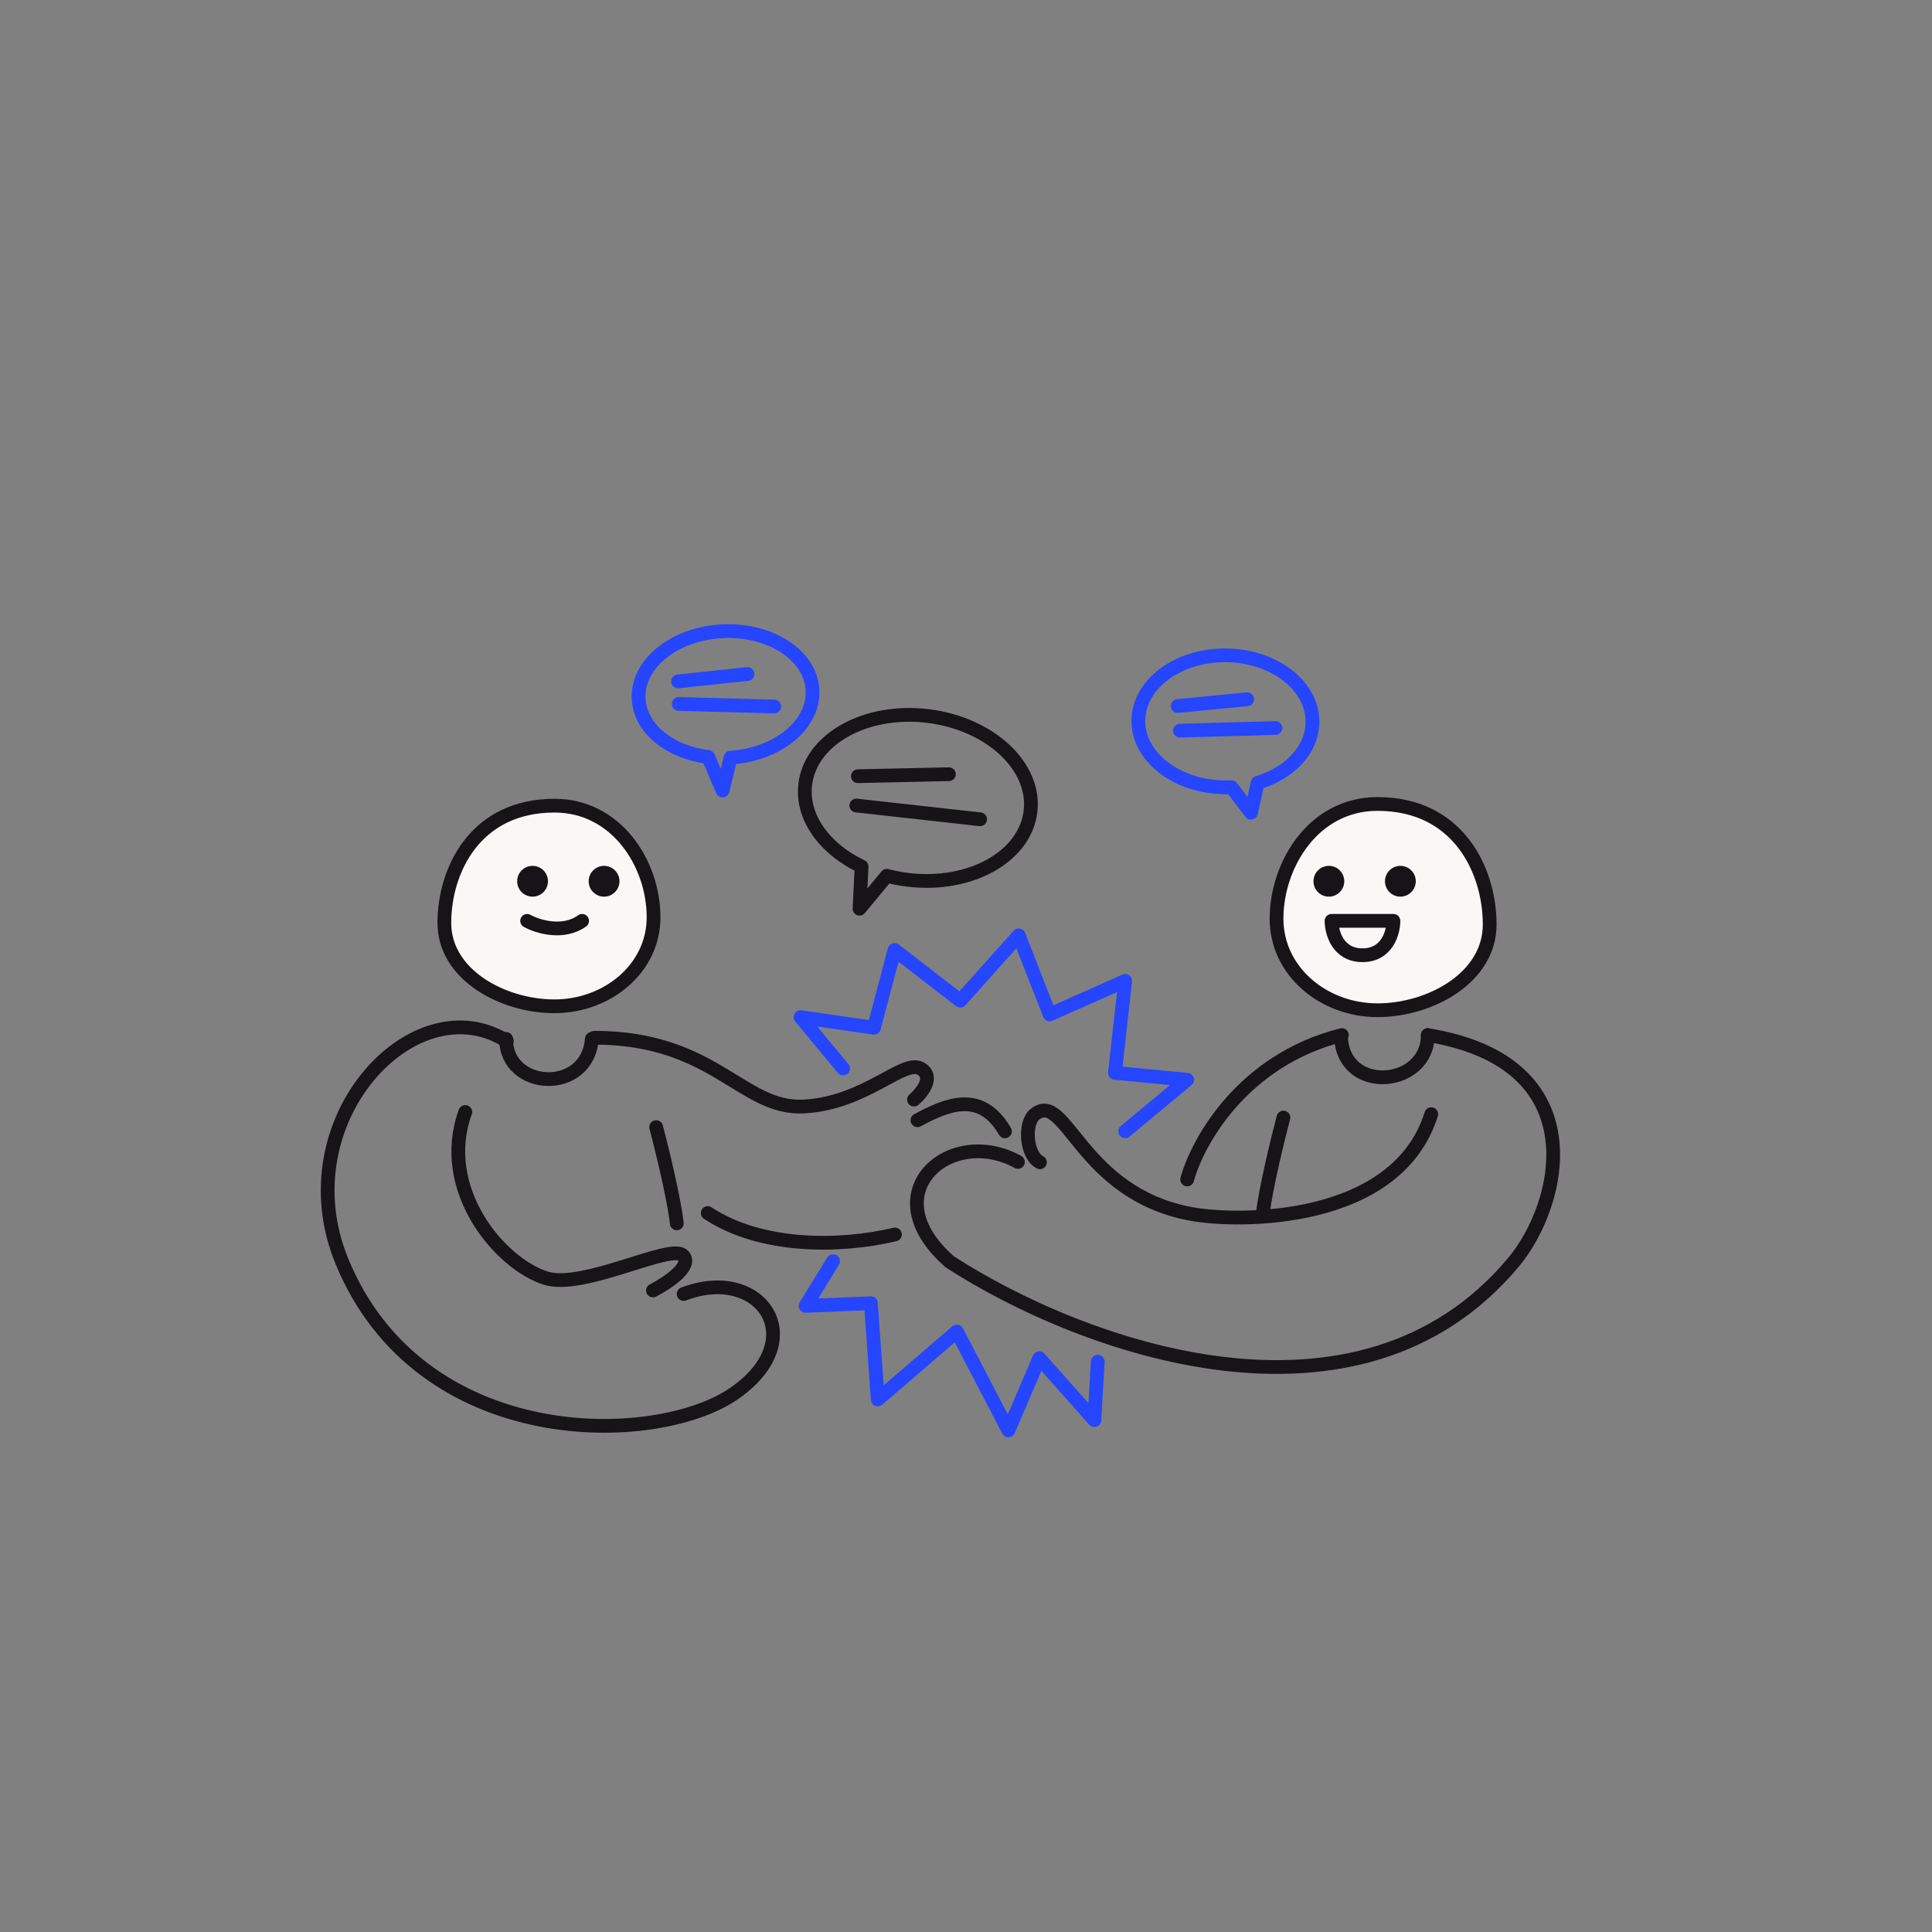 <svg width="281" height="281" viewBox="0 0 281 281" fill="none" xmlns="http://www.w3.org/2000/svg">
<rect x="0" y="0" width="281" height="281" fill="#808080" stroke="none"/>
<path d="M95.057 133.412C95.057 140.888 88.298 146.361 80.653 146.361C76.811 146.361 72.757 145.171 69.69 143.035C66.633 140.906 64.628 137.901 64.628 134.232C64.628 130.332 65.794 126.049 68.368 122.764C70.914 119.512 74.88 117.18 80.653 117.18C89.634 117.18 95.057 125.588 95.057 133.412Z" fill="#F9F8F6" stroke="#171417" stroke-width="2"/>
<path d="M77.459 130.414C78.696 130.414 79.699 129.411 79.699 128.174C79.699 126.936 78.696 125.934 77.459 125.934C76.222 125.934 75.219 126.936 75.219 128.174C75.219 129.411 76.222 130.414 77.459 130.414Z" fill="#171417"/>
<path d="M87.859 130.414C89.096 130.414 90.099 129.411 90.099 128.174C90.099 126.936 89.096 125.934 87.859 125.934C86.622 125.934 85.619 126.936 85.619 128.174C85.619 129.411 86.622 130.414 87.859 130.414Z" fill="#171417"/>
<path d="M73.606 151.102C73.606 158.585 85.455 159.209 86.079 151.102" stroke="#171417" stroke-width="2" stroke-linecap="round" stroke-linejoin="round"/>
<path d="M94.968 187.696C97.004 186.654 100.737 184.184 99.384 182.635C97.693 180.698 84.843 187.668 79.333 185.887C72.619 183.718 63.594 172.924 67.675 161.73" stroke="#171417" stroke-width="2" stroke-linecap="round" stroke-linejoin="round"/>
<path d="M73.72 151.431C60.254 142.909 41.354 163.065 49.72 183.431C61.133 211.217 95.459 210.559 106.821 202.644C118.183 194.73 110.553 183.923 99.436 188.209" stroke="#171417" stroke-width="2" stroke-linecap="round" stroke-linejoin="round"/>
<path d="M95.439 163.934C96.272 167.1 98.038 174.334 98.439 177.934" stroke="#171417" stroke-width="2" stroke-linecap="round" stroke-linejoin="round"/>
<path d="M118.176 100.396L117.177 100.445L117.177 100.445L118.176 100.396ZM106.257 110.192L106.193 109.194C105.756 109.222 105.388 109.531 105.285 109.956L106.257 110.192ZM92.881 101.623L91.882 101.671L92.881 101.623ZM103.004 110.098L103.923 109.704C103.783 109.378 103.481 109.15 103.128 109.106L103.004 110.098ZM105.097 114.98L104.178 115.374C104.347 115.77 104.751 116.013 105.18 115.977C105.61 115.941 105.967 115.634 106.069 115.215L105.097 114.98ZM117.177 100.445C117.28 102.558 116.217 104.614 114.242 106.235C112.267 107.855 109.432 108.985 106.193 109.194L106.321 111.19C109.931 110.957 113.177 109.695 115.51 107.781C117.843 105.867 119.315 103.246 119.175 100.348L117.177 100.445ZM105.131 92.81C108.435 92.65 111.434 93.483 113.608 94.908C115.783 96.335 117.073 98.303 117.177 100.445L119.175 100.348C119.032 97.41 117.268 94.916 114.705 93.236C112.14 91.554 108.715 90.634 105.034 90.813L105.131 92.81ZM93.88 101.574C93.776 99.433 94.869 97.349 96.897 95.718C98.923 94.089 101.827 92.97 105.131 92.81L105.034 90.813C101.353 90.991 98.033 92.238 95.643 94.16C93.255 96.081 91.74 98.733 91.882 101.671L93.88 101.574ZM103.128 109.106C97.758 108.436 94.056 105.215 93.88 101.574L91.882 101.671C92.126 106.709 97.041 110.362 102.881 111.091L103.128 109.106ZM106.016 114.586L103.923 109.704L102.085 110.492L104.178 115.374L106.016 114.586ZM105.285 109.956L104.125 114.745L106.069 115.215L107.229 110.427L105.285 109.956Z" fill="#2545FF"/>
<path d="M190.891 105.037L191.891 105.046L191.891 105.046L190.891 105.037ZM182.921 113.854L182.635 112.896C182.289 112.999 182.025 113.282 181.946 113.634L182.921 113.854ZM178.322 95.316L178.312 96.316L178.312 96.316L178.322 95.316ZM165.568 104.793L164.568 104.784L164.568 104.784L165.568 104.793ZM178.137 114.515L178.128 115.515L178.128 115.515L178.137 114.515ZM179.114 114.496L179.91 113.89C179.71 113.628 179.395 113.481 179.066 113.497L179.114 114.496ZM181.942 118.206L181.146 118.812C181.382 119.121 181.775 119.266 182.155 119.183C182.535 119.1 182.832 118.804 182.917 118.425L181.942 118.206ZM189.892 105.027C189.859 108.456 187.021 111.586 182.635 112.896L183.207 114.812C188.098 113.352 191.847 109.658 191.891 105.046L189.892 105.027ZM178.312 96.316C181.611 96.347 184.55 97.391 186.636 99.004C188.722 100.618 189.913 102.757 189.892 105.027L191.891 105.046C191.921 102.015 190.323 99.327 187.86 97.422C185.397 95.518 182.026 94.351 178.332 94.316L178.312 96.316ZM166.568 104.803C166.59 102.533 167.821 100.417 169.938 98.844C172.056 97.27 175.014 96.284 178.312 96.316L178.332 94.316C174.637 94.28 171.244 95.382 168.745 97.239C166.246 99.096 164.597 101.752 164.568 104.784L166.568 104.803ZM178.147 113.515C174.849 113.483 171.91 112.44 169.823 110.826C167.737 109.213 166.546 107.073 166.568 104.803L164.568 104.784C164.539 107.815 166.136 110.503 168.599 112.408C171.062 114.312 174.433 115.479 178.128 115.515L178.147 113.515ZM179.066 113.497C178.763 113.512 178.456 113.518 178.147 113.515L178.128 115.515C178.476 115.518 178.821 115.511 179.163 115.495L179.066 113.497ZM182.737 117.599L179.91 113.89L178.319 115.102L181.146 118.812L182.737 117.599ZM181.946 113.634L180.966 117.986L182.917 118.425L183.897 114.073L181.946 113.634Z" fill="#2545FF"/>
<path d="M125.314 126.035L126.312 126.084C126.332 125.682 126.108 125.307 125.744 125.133L125.314 126.035ZM125.014 132.17L124.015 132.121C123.994 132.551 124.25 132.946 124.652 133.102C125.053 133.258 125.509 133.139 125.784 132.807L125.014 132.17ZM128.982 127.376L129.238 126.41C128.861 126.31 128.46 126.438 128.212 126.739L128.982 127.376ZM148.889 117.91C148.539 120.804 146.602 123.317 143.579 125.002C140.558 126.686 136.518 127.496 132.182 126.973L131.942 128.958C136.652 129.527 141.125 128.66 144.553 126.748C147.981 124.838 150.429 121.836 150.874 118.15L148.889 117.91ZM134.82 105.131C139.156 105.655 142.887 107.404 145.42 109.759C147.954 112.115 149.238 115.017 148.889 117.91L150.874 118.15C151.32 114.465 149.656 110.966 146.782 108.294C143.907 105.622 139.77 103.715 135.059 103.146L134.82 105.131ZM118.113 114.193C118.462 111.3 120.4 108.787 123.422 107.102C126.443 105.418 130.483 104.608 134.82 105.131L135.059 103.146C130.349 102.577 125.877 103.444 122.448 105.356C119.021 107.266 116.572 110.268 116.127 113.954L118.113 114.193ZM125.744 125.133C120.579 122.668 117.605 118.398 118.113 114.193L116.127 113.954C115.477 119.334 119.286 124.266 124.883 126.938L125.744 125.133ZM126.012 132.218L126.312 126.084L124.315 125.987L124.015 132.121L126.012 132.218ZM128.212 126.739L124.243 131.532L125.784 132.807L129.752 128.014L128.212 126.739ZM132.182 126.973C131.166 126.85 130.182 126.66 129.238 126.41L128.726 128.343C129.759 128.617 130.834 128.824 131.942 128.958L132.182 126.973Z" fill="#171417"/>
<path d="M138.011 112.604L124.776 112.894" stroke="#171417" stroke-width="2" stroke-linecap="round" stroke-linejoin="round"/>
<path d="M142.548 119.16L124.548 117.16" stroke="#171417" stroke-width="2" stroke-linecap="round" stroke-linejoin="round"/>
<path d="M108.718 98.034L98.616 99.11" stroke="#2545FF" stroke-width="2" stroke-linecap="round" stroke-linejoin="round"/>
<path d="M181.401 101.703L171.29 102.686" stroke="#2545FF" stroke-width="2" stroke-linecap="round" stroke-linejoin="round"/>
<path d="M112.609 102.756L98.716 102.388" stroke="#2545FF" stroke-width="2" stroke-linecap="round" stroke-linejoin="round"/>
<path d="M185.502 105.883L171.609 106.272" stroke="#2545FF" stroke-width="2" stroke-linecap="round" stroke-linejoin="round"/>
<path d="M185.667 133.618C185.667 141.316 192.563 146.934 200.342 146.934C204.254 146.934 208.381 145.712 211.505 143.518C214.618 141.331 216.667 138.239 216.667 134.46C216.667 130.451 215.478 126.048 212.855 122.671C210.259 119.328 206.219 116.934 200.342 116.934C195.739 116.934 192.094 119.088 189.575 122.258C187.042 125.447 185.667 129.646 185.667 133.618Z" fill="#F9F8F6" stroke="#171417" stroke-width="2"/>
<path d="M193.666 133.934H202.666C202.666 135.6 201.766 138.934 198.166 138.934C194.566 138.934 193.666 135.6 193.666 133.934Z" stroke="#171417" stroke-width="2" stroke-linecap="round" stroke-linejoin="round"/>
<path d="M203.678 130.414C202.441 130.414 201.438 129.411 201.438 128.174C201.438 126.936 202.441 125.934 203.678 125.934C204.915 125.934 205.918 126.936 205.918 128.174C205.918 129.411 204.915 130.414 203.678 130.414Z" fill="#171417"/>
<path d="M193.278 130.414C192.04 130.414 191.038 129.411 191.038 128.174C191.038 126.936 192.04 125.934 193.278 125.934C194.515 125.934 195.518 126.936 195.518 128.174C195.518 129.411 194.515 130.414 193.278 130.414Z" fill="#171417"/>
<path d="M207.667 150.547C207.667 158.03 195.682 159.212 195.058 151.105" stroke="#171417" stroke-width="2" stroke-linecap="round" stroke-linejoin="round"/>
<path d="M151.253 169.052C149.218 168.011 148.921 163.311 150.545 162.048C155.045 158.548 157.167 173.548 173.167 176.548C180.102 177.848 203.167 178.048 208.167 162.048" stroke="#171417" stroke-width="2" stroke-linecap="round" stroke-linejoin="round"/>
<path d="M148.051 168.998C138.166 163.546 126.666 173.546 138.166 183.545C157.5 196.045 197.666 210.546 220.166 183.545C227.166 175.145 232.167 154.546 207.666 150.546" stroke="#171417" stroke-width="2" stroke-linecap="round" stroke-linejoin="round"/>
<path d="M186.667 162.547C185.834 165.714 184.067 172.947 183.667 176.547" stroke="#171417" stroke-width="2" stroke-linecap="round" stroke-linejoin="round"/>
<path d="M86.438 150.934C103.938 150.934 107.938 161.434 116.938 160.934C125.938 160.434 131.438 153.934 133.938 155.434C135.938 156.634 134.105 158.934 132.938 159.934" stroke="#171417" stroke-width="2" stroke-linecap="round" stroke-linejoin="round"/>
<path d="M122.627 155.408L116.431 147.935L127.113 149.481L130.109 138.167L139.667 145.545L148.167 136.045L152.667 147.545L163.649 142.671L162.167 156.045L172.667 157.045L163.649 164.545" stroke="#2545FF" stroke-width="2" stroke-linecap="round" stroke-linejoin="round"/>
<path d="M195.167 150.547C180.767 154.147 174.167 166.047 172.667 171.547" stroke="#171417" stroke-width="2" stroke-linecap="round" stroke-linejoin="round"/>
<path d="M84.667 133.934C81.867 135.934 78.167 134.767 76.667 133.934" stroke="#171417" stroke-width="2" stroke-linecap="round" stroke-linejoin="round"/>
<path d="M102.939 176.434C110.667 181.547 122.097 181.465 130.167 179.547M146.167 164.547C142.667 158.547 137.773 160.601 133.439 162.934" stroke="#171417" stroke-width="2" stroke-linecap="round" stroke-linejoin="round"/>
<path d="M121.167 183.434L117.167 189.934L126.667 189.546L127.667 203.546L139.167 193.659L146.667 208.046L151.167 197.546L159.167 206.546L159.667 198.046" stroke="#2545FF" stroke-width="2" stroke-linecap="round" stroke-linejoin="round"/>
</svg>

